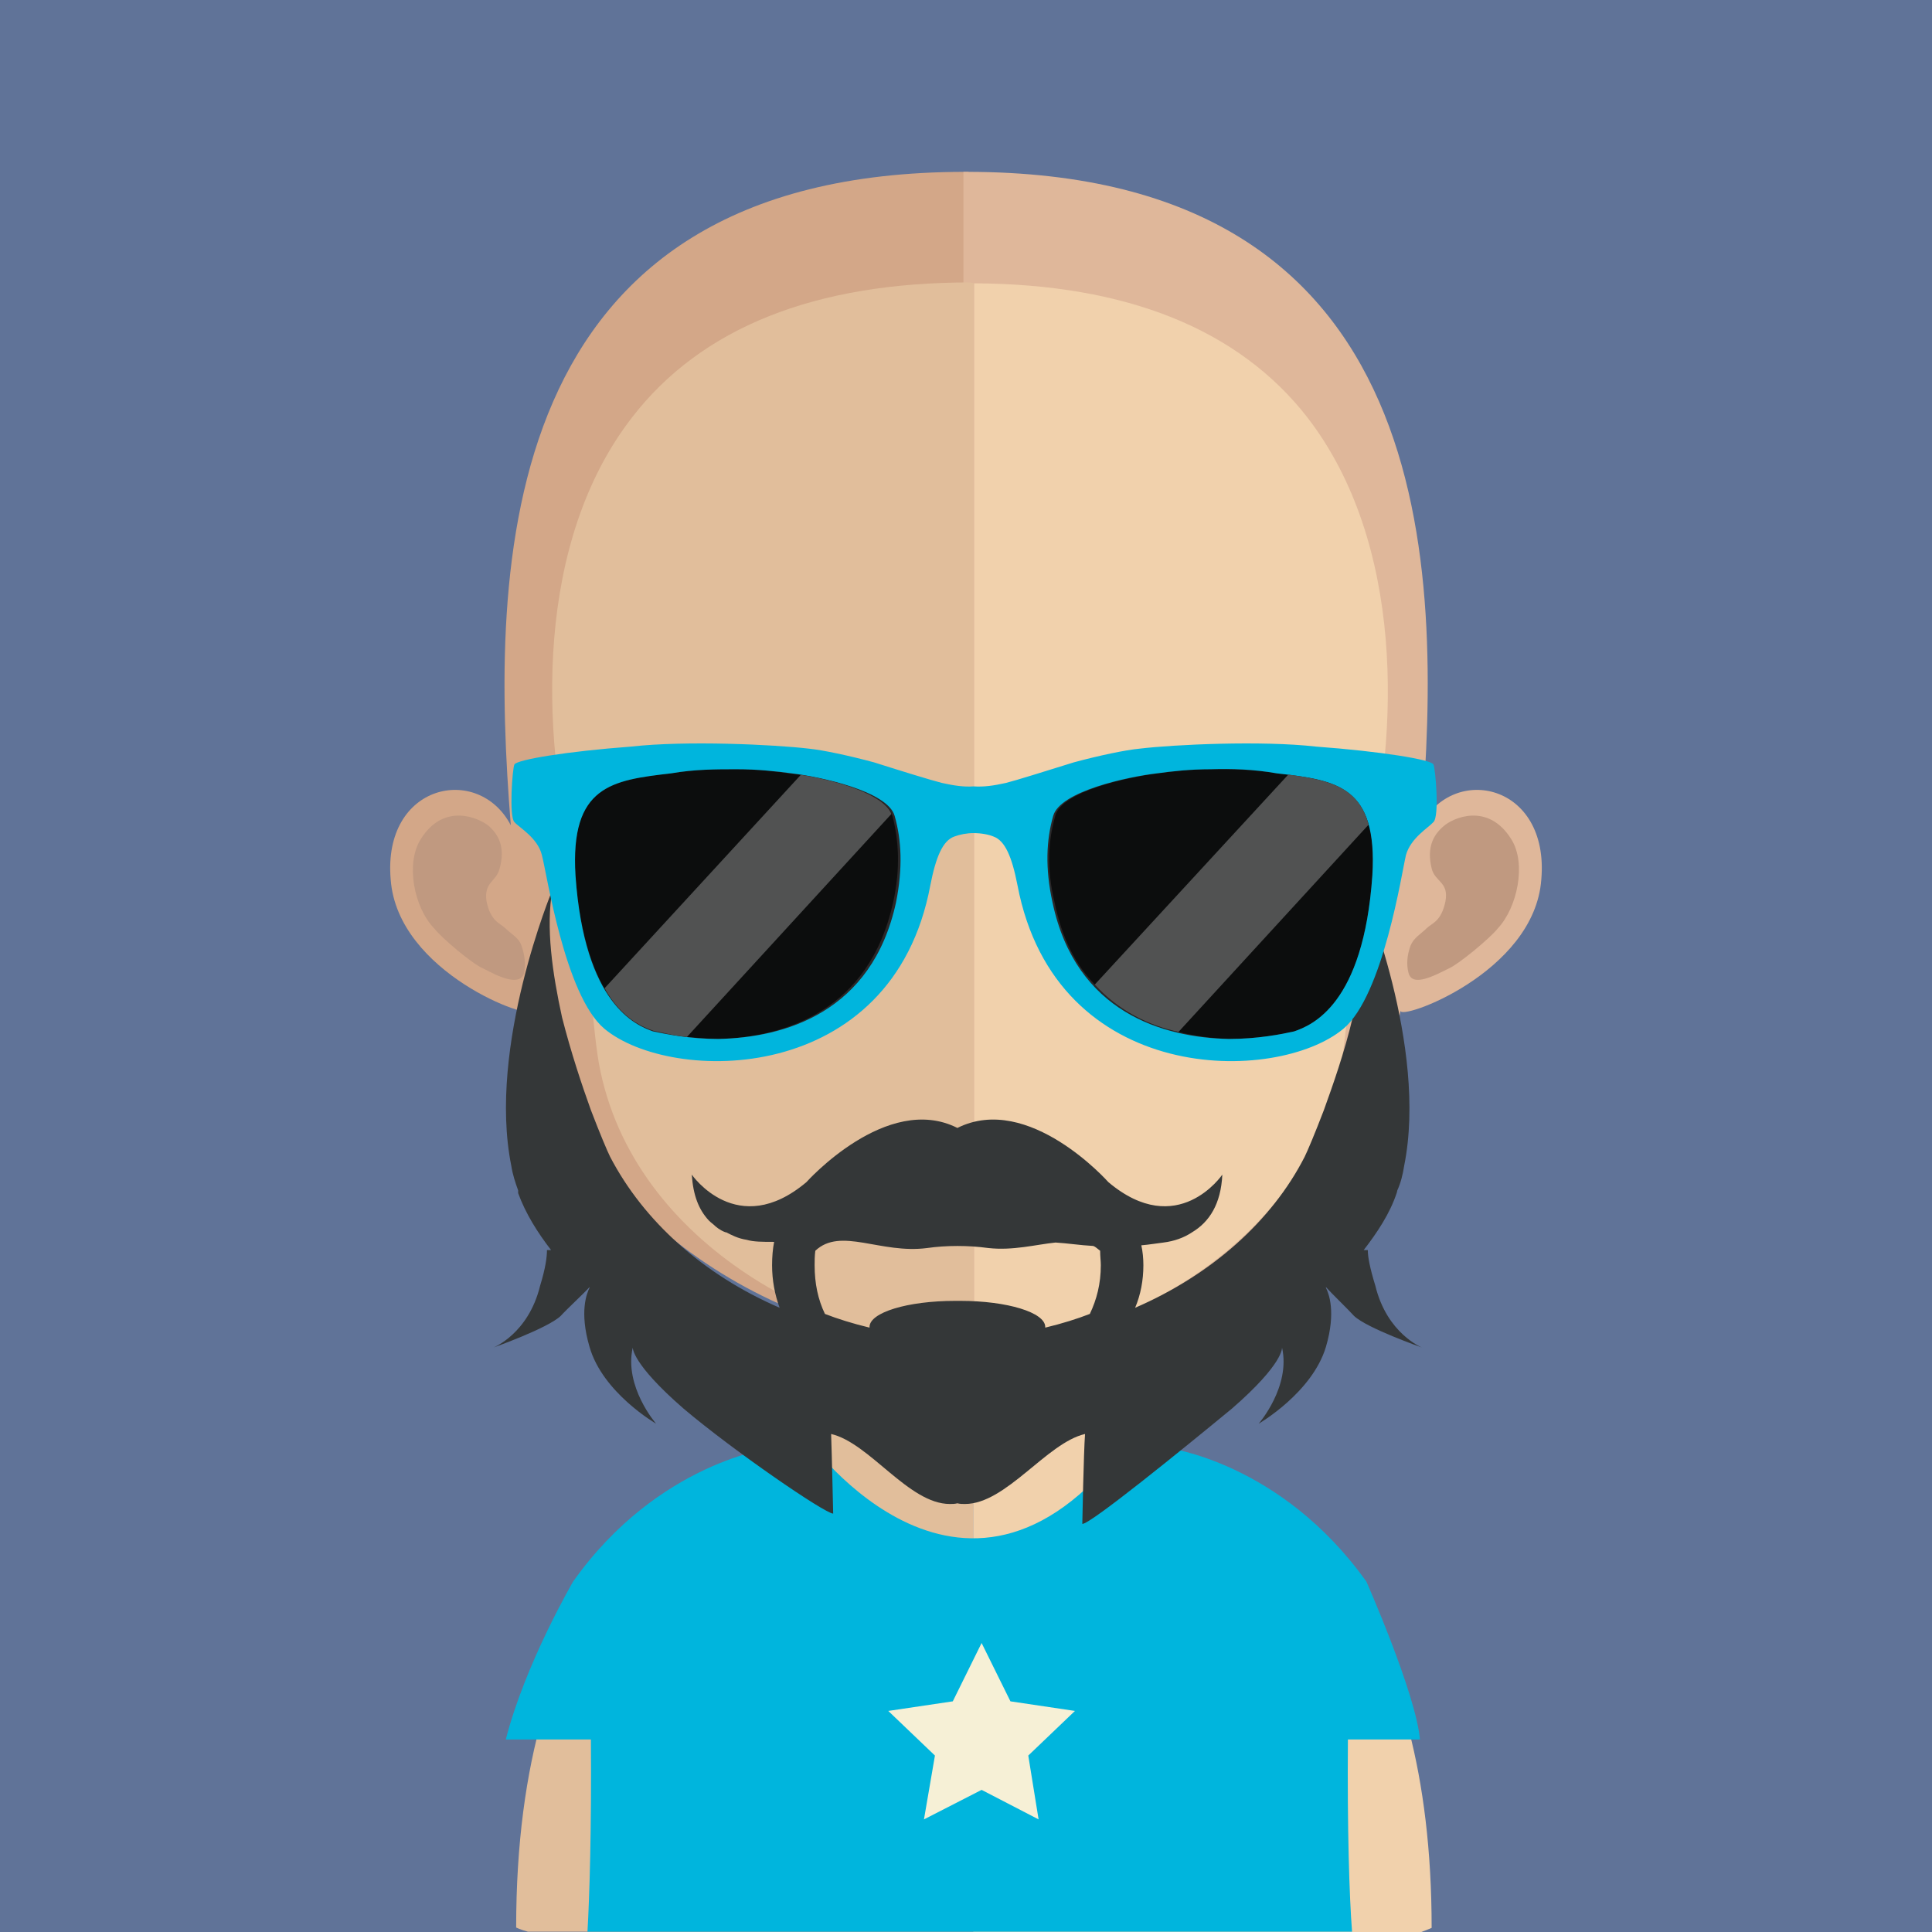 <?xml version="1.0" encoding="utf-8"?>
<!-- Generator: Adobe Illustrator 21.0.0, SVG Export Plug-In . SVG Version: 6.00 Build 0)  -->
<svg version="1.1" id="Layer_1" xmlns="http://www.w3.org/2000/svg" xmlns:xlink="http://www.w3.org/1999/xlink" x="0px" y="0px"
	 viewBox="0 0 128 128" style="enable-background:new 0 0 128 128;" xml:space="preserve">
<style type="text/css">
	.st0{fill:#607398;}
	.st1{fill:#E1BE9B;}
	.st2{fill:#F1D1AC;}
	.st3{clip-path:url(#SVGID_2_);fill:#C09980;}
	.st4{fill:#D3A788;}
	.st5{fill:#C09980;}
	.st6{fill:#DFB79A;}
	.st7{fill:#00B5DD;}
	.st8{fill:#F6F0D6;}
	.st9{fill:#343738;}
	.st10{fill:#2B2829;}
	.st11{fill:#0C0D0D;}
	.st12{fill:#515252;}
</style>
<g>
	<rect y="-0.001" class="st0" width="128" height="128.001"/>
	<g>
		<path class="st1" d="M64.48,73.686v54.292h-29.51c-0.5-0.136-0.773-0.273-0.773-0.273c0-22.417,10.686-28.874,15.642-30.602
			c1.455-0.591,2.455-0.682,2.455-0.682c1.819,0,2.956-2.364,3.729-5.866c0.136-0.546,0.227-1.091,0.273-1.728
			c0.227-0.955,0.318-2.046,0.5-3.137c0-0.637,0.091-1.364,0.136-2.001c0.273-3.365,0.364-7.002,0.364-10.413
			C57.295,73.277,61.251,73.686,64.48,73.686"/>
		<path class="st2" d="M94.85,127.728c0,0-0.318,0.136-0.682,0.273H64.475V73.709h0.045c3.228,0,7.23-0.409,7.23-0.409
			c0,3.41,0.045,7.002,0.364,10.322c0,0.637,0.091,1.319,0.136,1.91c0.182,1.182,0.227,2.228,0.409,3.274v0.045
			c0.091,0.409,0.136,0.864,0.273,1.273c0.773,3.729,1.955,6.32,3.82,6.32c0,0,1.501,0.136,3.729,1.091
			C85.801,99.991,94.85,107.13,94.85,127.728"/>
		<g>
			<defs>
				<rect id="SVGID_1_" x="56.295" y="83.676" width="16.415" height="9.64"/>
			</defs>
			<clipPath id="SVGID_2_">
				<use xlink:href="#SVGID_1_"  style="overflow:visible;"/>
			</clipPath>
			<path class="st3" d="M72.692,88.782v0.045c-0.728,1.137-3.228,4.502-8.185,4.502h-0.045c-4.683-0.045-7.412-3.501-8.139-4.502
				c0.182-1,0.318-2.046,0.409-3.137c0.045-0.637,0.091-1.364,0.182-2.001c2.319,0.546,4.82,0.909,7.457,0.955h0.091
				c2.728-0.045,5.275-0.409,7.639-1c0.045,0.591,0.091,1.273,0.182,1.91C72.373,86.69,72.51,87.782,72.692,88.782"/>
		</g>
		<path class="st4" d="M63.943,11.386c-31.284,0-31.466,26.146-30.102,43.288c-2.137-4.092-8.503-2.774-7.957,3.592
			c0.455,6.229,9.458,9.412,9.321,8.685c2.546,14.05,17.324,22.235,28.737,22.235h0.227v-77.8h-0.182"/>
		<path class="st5" d="M27.867,55.611c1.546-2.501,3.91-1.41,4.547-0.864c0.591,0.546,1.091,1.364,0.682,2.819
			c-0.227,0.864-1.046,0.864-0.864,2.137c0.273,1.364,0.909,1.455,1.273,1.819c0.364,0.364,0.864,0.591,1.046,1.137
			c0.227,0.637,0.273,1.228,0.182,1.773c-0.273,1-1.773,0.227-2.728-0.273c-0.682-0.273-2.728-2.001-3.228-2.637
			C27.412,60.113,26.866,57.203,27.867,55.611"/>
		<path class="st6" d="M64.057,11.386c31.284,0,31.511,26.146,30.102,43.288c2.137-4.092,8.503-2.774,7.957,3.592
			c-0.455,6.229-9.503,9.412-9.322,8.685c-2.546,14.05-17.279,22.235-28.737,22.235h-0.227v-77.8H64.057"/>
		<path class="st5" d="M100.133,55.611c-1.546-2.501-3.91-1.41-4.502-0.864c-0.637,0.546-1.137,1.364-0.773,2.819
			c0.227,0.864,1.137,0.864,0.909,2.137c-0.273,1.364-0.909,1.455-1.273,1.819c-0.364,0.364-0.818,0.591-1.046,1.137
			c-0.227,0.637-0.273,1.228-0.136,1.773c0.227,1,1.682,0.227,2.683-0.273c0.637-0.273,2.728-2.001,3.228-2.637
			C100.543,60.113,101.134,57.203,100.133,55.611"/>
		<path class="st1" d="M64.28,18.712c-10.322,0-17.825,3.001-22.417,8.958c-6.366,8.23-6.093,20.78-3.774,29.874
			c0.728,2.728,1.091,10.14,1.591,12.914c2.228,12.232,15.733,18.734,24.6,18.734h0.227V18.757L64.28,18.712"/>
		<path class="st2" d="M86.638,27.683c-4.547-5.866-12.004-8.867-22.099-8.912v70.434c10.094-0.091,22.235-7.275,24.327-18.779
			c0.5-2.728,0.864-10.14,1.591-12.914C92.776,48.509,93.003,35.959,86.638,27.683"/>
		<path class="st7" d="M89.302,115.246h4.774c-0.273-3.047-3.547-10.458-3.547-10.458c-5.684-7.957-13.232-8.867-13.232-8.867
			c-0.591,0-1.137-0.227-1.591-0.546l-0.045-0.045c-0.136-0.182-0.318-0.318-0.5-0.546c0,0-0.045,0.136-0.091,0.227
			c-10.913,15.324-21.553,0.364-21.553,0.364c-0.091-0.364-0.182-0.546-0.273-0.591c-0.091,0.227-0.273,0.364-0.409,0.546
			l-0.045,0.045c-0.455,0.318-1,0.546-1.591,0.546c0,0-7.594,0.909-13.232,8.867c0,0-3.183,5.456-4.456,10.458h5.638
			c0.045,5.957-0.091,10.367-0.227,12.732h10.185h9.049h12.141h3.774h15.506C89.393,125.613,89.257,121.203,89.302,115.246"/>
		<polygon class="st8" points="65.034,108.853 66.944,112.718 71.218,113.354 68.126,116.31 68.809,120.539 65.034,118.584 
			61.215,120.539 61.942,116.31 58.85,113.354 63.125,112.718 		"/>
		<path class="st9" d="M89.711,87.186c0.864,0.818,4.502,2.092,4.502,2.092s-2.319-0.909-3.092-4.092
			c-0.364-1.182-0.5-1.91-0.5-2.364h-0.273c0.909-1.182,1.728-2.41,2.183-3.774c0,0,0.045-0.136,0.045-0.182
			c0.227-0.5,0.364-1.046,0.455-1.637c1.591-7.912-2.774-18.279-2.774-18.279c0.455,2.455,0.045,5.547-0.637,8.458
			c-0.546,2.319-1.319,4.502-1.91,6.139c-0.591,1.546-1.091,2.728-1.273,3.092c-2.183,4.274-6.184,7.821-11.231,10.004
			c0.364-0.864,0.546-1.819,0.546-2.819c0-0.455-0.045-0.909-0.136-1.319c0.546-0.045,1.046-0.136,1.455-0.182
			c0.728-0.091,1.364-0.318,1.91-0.682c1.137-0.682,1.91-1.864,2.001-3.82c0,0-2.956,4.365-7.548,0.5c0,0-5.275-5.957-10.004-3.592
			c-4.683-2.364-10.004,3.592-10.004,3.592c-4.593,3.865-7.594-0.5-7.594-0.5c0.091,1.364,0.455,2.319,1.137,3.047
			c0,0,0.136,0.136,0.318,0.273c0.136,0.136,0.409,0.364,0.773,0.5h0.045c0.364,0.182,0.773,0.409,1.364,0.5
			c0.455,0.136,1.046,0.136,1.819,0.136c-0.091,0.455-0.136,1-0.136,1.546c0,1,0.182,1.955,0.5,2.819
			c-5.047-2.183-9.003-5.729-11.231-10.004c-0.182-0.364-0.682-1.546-1.273-3.092c-0.591-1.637-1.319-3.82-1.91-6.139
			c-0.637-2.91-1.091-6.002-0.637-8.458c0,0-4.32,10.367-2.728,18.279c0.091,0.591,0.273,1.137,0.455,1.637v0.182
			c0.5,1.364,1.273,2.592,2.183,3.774h-0.273c0,0.455-0.091,1.182-0.455,2.364c-0.773,3.183-3.092,4.092-3.092,4.092
			s3.592-1.273,4.456-2.092c0.409-0.455,1.546-1.501,1.91-1.91v0.045c-0.182,0.364-0.682,1.591,0,3.91
			c0.864,3.047,4.411,5.093,4.411,5.093s-2.137-2.455-1.546-5.047c0,0-0.091,1.046,3.365,4.047c3.274,2.774,9.367,6.957,9.913,6.957
			c0,0-0.091-4.092-0.136-5.275c2.546,0.591,5.138,4.638,7.866,4.638c0.182,0,0.318,0,0.5-0.045c0.182,0.045,0.318,0.045,0.5,0.045
			c2.728,0,5.411-4.047,7.957-4.638c-0.091,1.182-0.182,5.957-0.182,5.957c0.5,0.045,6.548-4.865,9.913-7.639
			c3.456-3.001,3.319-4.047,3.319-4.047c0.591,2.592-1.546,5.047-1.546,5.047s3.547-2.046,4.456-5.093
			c0.682-2.319,0.182-3.547,0-3.91v-0.045C88.211,85.686,89.302,86.731,89.711,87.186 M72.205,87.05
			c-0.818,0.318-1.819,0.637-2.956,0.909v-0.045c0-0.955-2.501-1.728-5.638-1.728h-0.182h-0.136c-3.183,0-5.684,0.773-5.684,1.728
			v0.045c-1.137-0.273-2.137-0.591-2.956-0.909c-0.455-0.955-0.682-2.001-0.682-3.228c0-0.273,0-0.591,0.045-0.955
			c1.682-1.591,4.32,0.227,7.412-0.182c0.637-0.091,1.319-0.136,2.001-0.136c0.728,0,1.364,0.045,2.046,0.136
			c1.637,0.182,3.137-0.227,4.456-0.364c0.773,0.045,1.637,0.182,2.501,0.227c0.136,0.045,0.273,0.182,0.455,0.318
			c0,0.364,0.045,0.682,0.045,0.955C72.933,85.049,72.66,86.095,72.205,87.05"/>
		<path class="st10" d="M60.037,59.431c0,5.184-5.638,10.322-12.05,10.322c-1.182,0-2.183-0.091-3.137-0.227
			c-1.046-0.136-1.955-0.409-2.728-0.773l-0.045-0.045c-3.683-1.591-4.32-4.956-4.32-8.685c0-5.229-2.274-9.367,10.958-9.367
			c1.91,0,3.547,0.091,4.82,0.227c3.592,0.409,5.229,1.319,6.002,2.637C60.356,54.975,60.037,57.021,60.037,59.431"/>
		<path class="st10" d="M91.412,60.008c0,5.138-1.228,9.731-10.276,9.731c-1.228,0-2.501-0.182-3.638-0.591
			c-2.092-0.637-4.001-1.819-5.456-3.274c-1.819-1.819-2.956-4.183-2.956-6.457c0-5.138-1.637-8.776,11.368-8.776
			c2.183,0,3.91,0.091,5.275,0.318h0.045c3.501,0.546,4.911,1.728,5.456,3.183C91.821,55.734,91.412,57.78,91.412,60.008"/>
		<path class="st11" d="M59.173,59.785c-1.591,7.23-7.23,8.912-11.504,9.049c-0.818,0-1.546-0.091-2.183-0.136
			c-0.909-0.091-1.682-0.318-2.228-0.409c-0.637-0.227-2.046-0.773-3.228-2.819c-0.864-1.501-1.637-3.865-1.91-7.457
			c-0.364-5.957,2.41-6.32,6.366-6.775c1.546-0.273,3.001-0.273,4.32-0.273c1.319,0,2.501,0.136,3.456,0.273
			c0.273,0.045,0.455,0.045,0.773,0.091c2.046,0.318,5.456,1.182,6.048,2.592c0,0,0,0.091,0.045,0.136
			C59.537,55.648,59.673,57.512,59.173,59.785"/>
		<path class="st11" d="M90.921,58.012c-0.591,8.548-4.001,9.913-5.184,10.322c-0.818,0.182-2.41,0.5-4.32,0.5
			c-1.091-0.045-2.183-0.182-3.319-0.455c-2.001-0.409-4.001-1.41-5.547-3.137c-1.273-1.273-2.183-3.047-2.683-5.456
			c-0.546-2.274-0.409-4.138,0.045-5.729c0.409-1.637,4.911-2.592,6.821-2.819c0.955-0.136,2.137-0.273,3.501-0.273
			c1.319,0,2.819,0,4.365,0.273c0.273,0.045,0.546,0.045,0.773,0.091c2.637,0.318,4.638,0.773,5.32,3.319
			C90.921,55.511,91.012,56.602,90.921,58.012"/>
		<path class="st7" d="M94.968,50.646c-0.136-0.318-3.456-0.864-7.775-1.182C83.6,49.054,77.78,49.327,75.506,49.6
			c-0.955,0.091-2.683,0.455-4.365,0.909c-1.91,0.591-3.774,1.182-4.502,1.364c-0.818,0.182-1.455,0.273-2.137,0.227
			c-0.637,0.045-1.273-0.045-2.092-0.227c-0.728-0.182-2.637-0.773-4.502-1.364c-1.682-0.455-3.41-0.818-4.32-0.909
			c-2.319-0.273-8.139-0.546-11.777-0.136c-4.274,0.318-7.548,0.864-7.73,1.182c-0.136,0.273-0.364,3.456,0,3.82
			c0.318,0.364,1.546,1.046,1.819,2.183c0.318,1.137,1.501,9.276,4.138,11.504c4.411,3.683,19.098,3.865,21.599-9.503
			c0.364-1.864,0.818-2.956,1.591-3.228c0.364-0.136,0.818-0.227,1.273-0.227c0.5,0,1,0.091,1.319,0.227
			c0.773,0.273,1.228,1.364,1.591,3.228c2.546,13.368,17.188,13.187,21.599,9.503c2.637-2.228,3.865-10.367,4.138-11.504
			c0.318-1.137,1.501-1.819,1.819-2.183C95.377,54.102,95.104,50.919,94.968,50.646 M59.364,59.785
			c-1.591,7.321-7.412,8.958-11.777,9.049c-1.864,0-3.456-0.318-4.32-0.5c-1.137-0.409-4.547-1.773-5.138-10.322
			c-0.364-5.957,2.41-6.32,6.32-6.775c1.591-0.273,3.001-0.273,4.365-0.273c1.364,0,2.637,0.136,3.638,0.273
			c1.91,0.227,6.366,1.182,6.821,2.819C59.728,55.648,59.819,57.512,59.364,59.785 M90.921,58.012
			c-0.591,8.548-4.001,9.913-5.184,10.322c-0.818,0.182-2.41,0.5-4.32,0.5c-4.32-0.091-10.14-1.728-11.686-9.049
			c-0.5-2.274-0.409-4.138,0.045-5.729c0.455-1.637,4.956-2.592,6.866-2.819c1-0.136,2.183-0.273,3.592-0.273
			c1.319-0.045,2.819,0,4.365,0.273C88.556,51.692,91.285,52.055,90.921,58.012"/>
		<path class="st12" d="M59.06,53.924l-13.55,14.778c-0.955-0.091-1.728-0.318-2.228-0.409c-0.637-0.227-2.092-0.773-3.228-2.819
			l13.005-14.141C55.104,51.651,58.468,52.515,59.06,53.924"/>
		<path class="st12" d="M90.675,54.634L78.08,68.366c-1.955-0.409-4.001-1.41-5.547-3.137l12.823-13.914
			C87.993,51.678,89.993,52.087,90.675,54.634"/>
	</g>
</g>
</svg>
